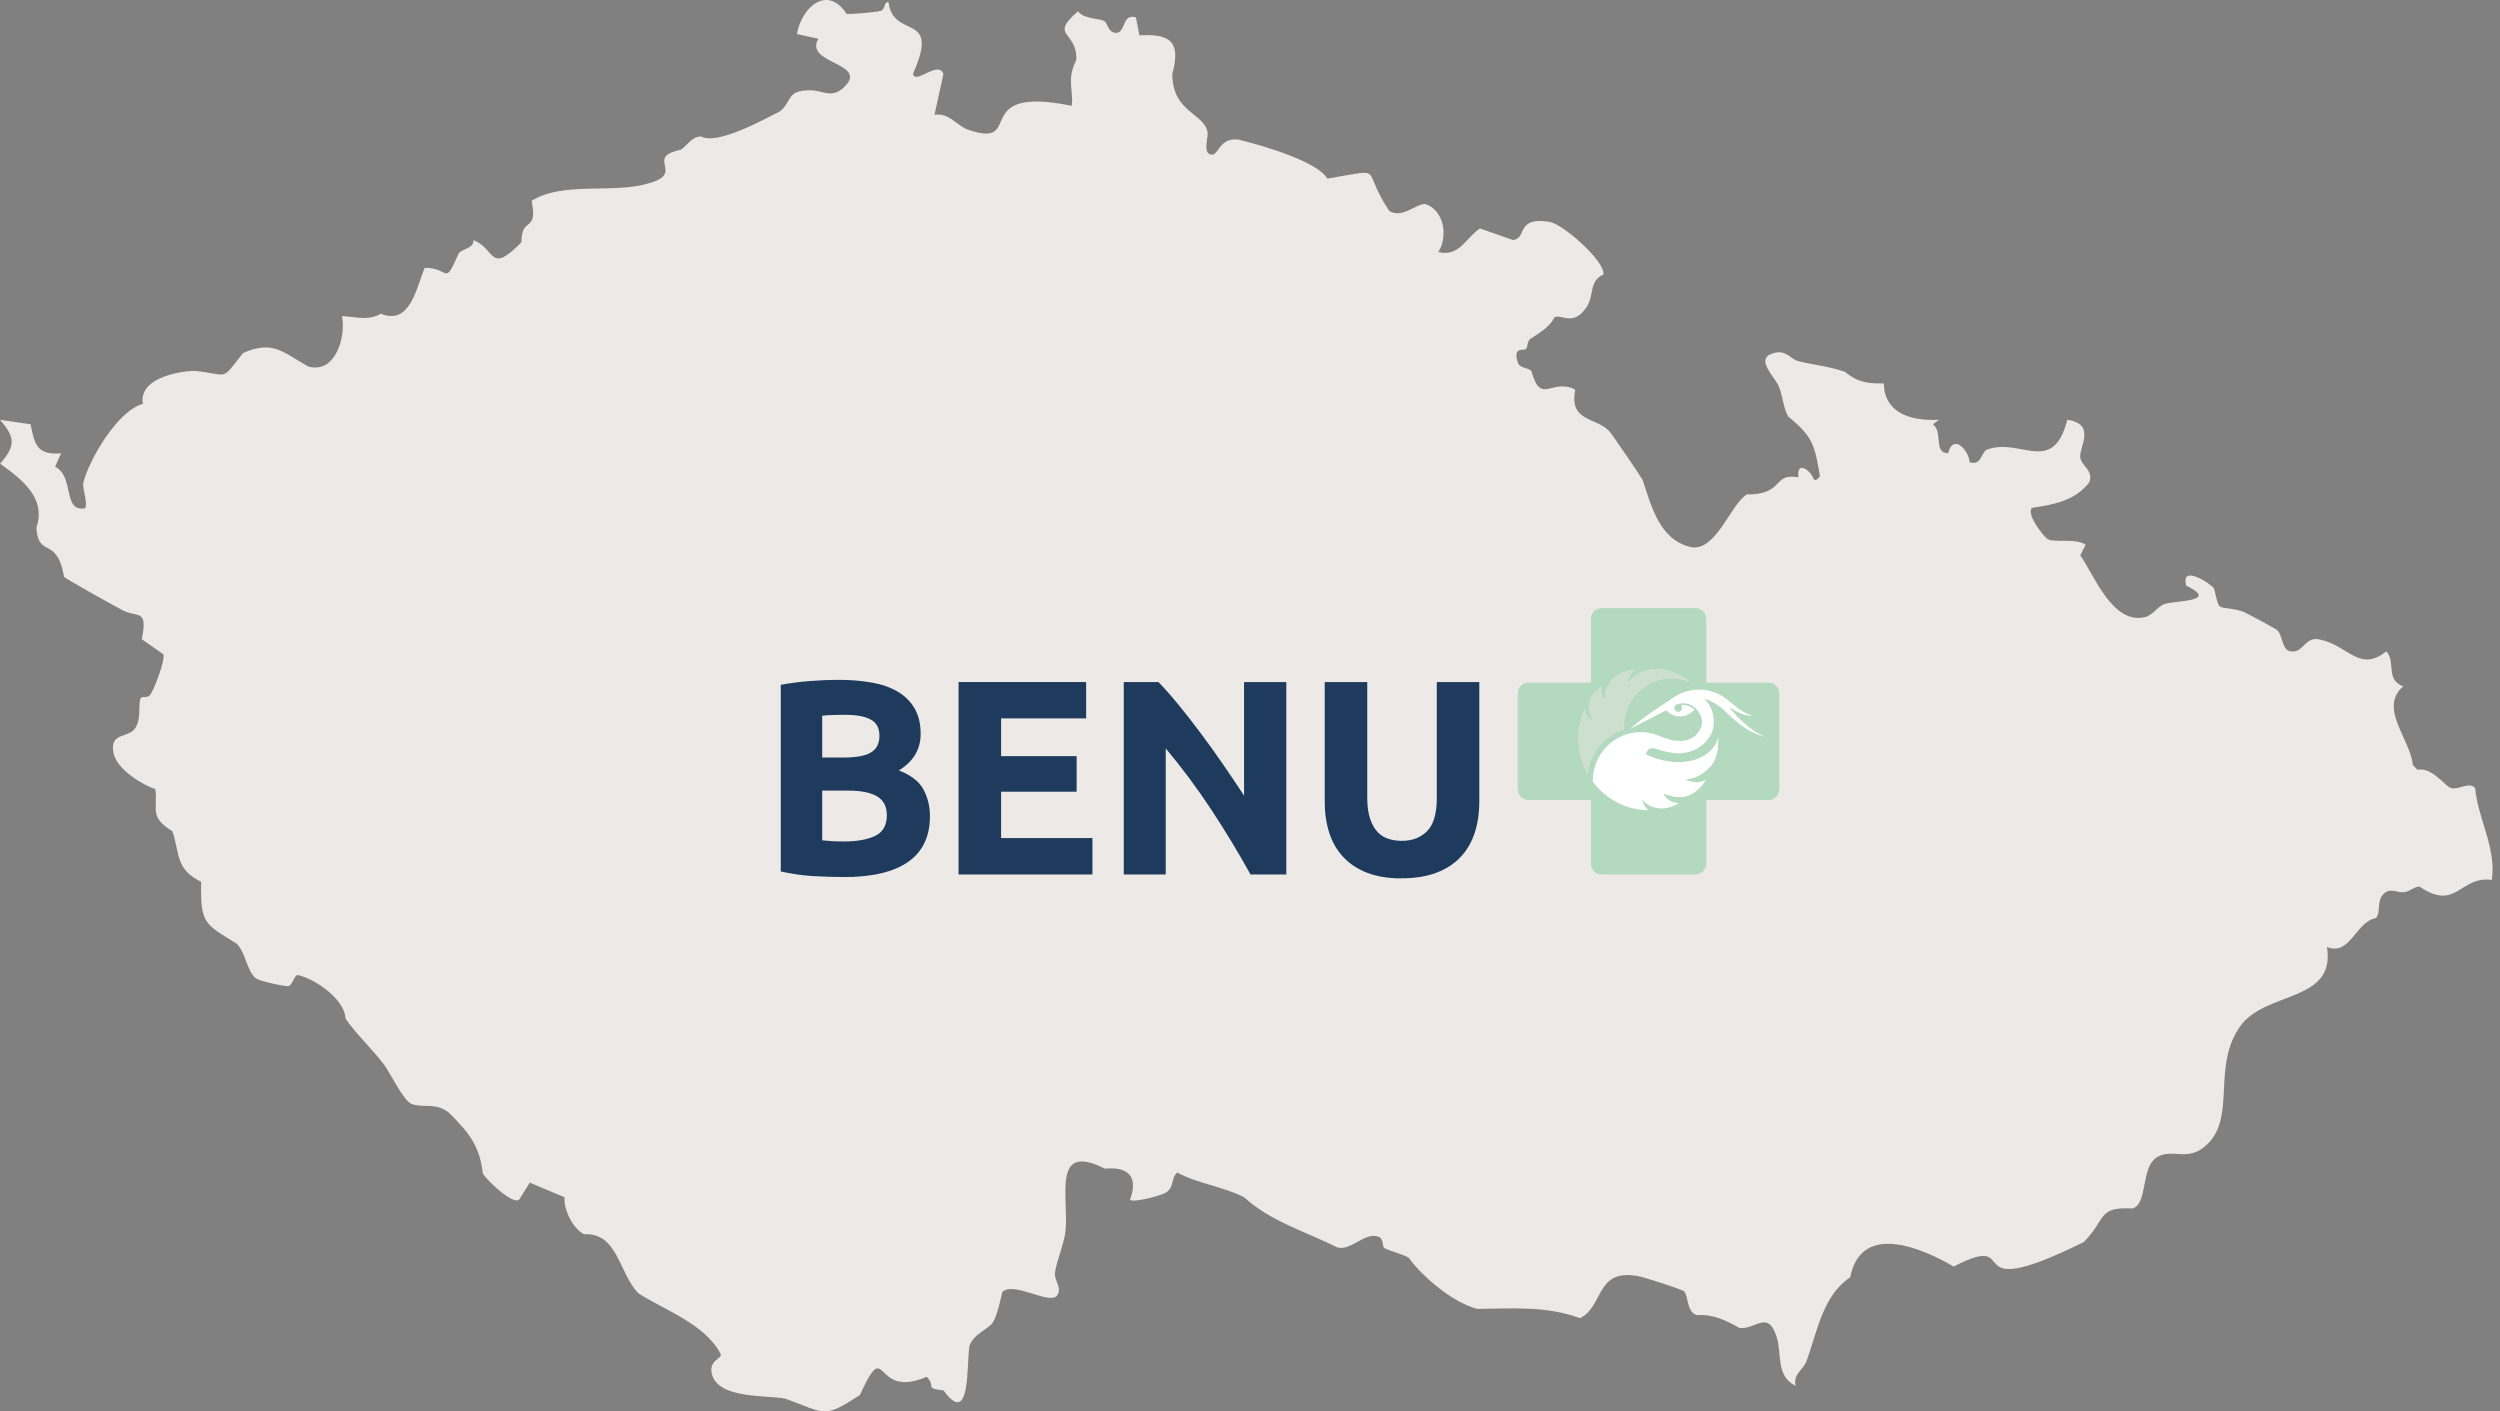 <svg width="333" height="188" viewBox="0 0 333 188" fill="none" xmlns="http://www.w3.org/2000/svg">
<rect x="0" y="0" width="333" height="188" fill="#808080" stroke="none"/>
<path d="M112.749 1.828C112.993 1.974 116.906 1.588 117.293 1.458C118.025 1.211 117.663 0.22 118.354 0.293C118.976 5.372 125.35 1.467 121.612 9.821C121.933 11.356 124.943 7.966 125.667 9.854L124.476 15.293C126.363 14.985 127.384 16.649 128.836 17.234C136.755 20.035 128.872 11.262 142.763 14.096C142.995 11.786 142.043 10.674 143.365 7.97C143.523 4.089 139.651 4.909 143.584 1.507C144.426 2.595 146.432 2.388 147.131 2.835C147.53 3.086 147.595 4.373 148.665 4.373C149.978 4.373 149.441 1.735 151.304 2.319L151.768 4.706C155.933 4.463 157.312 5.603 156.153 9.833C156.128 15.021 160.517 15.086 160.855 17.688C160.94 18.33 160.2 20.364 161.278 20.591C162.356 20.818 162.299 18.346 164.886 18.577C167.444 19.186 175.363 21.362 176.811 23.79C184.869 22.458 181.102 22.267 185.064 28.105C186.748 29.132 188.562 27.184 189.827 27.163C192.357 27.983 192.918 31.491 191.58 33.577C194.407 34.231 195.172 31.771 197.116 30.427L201.525 31.97C203.461 31.779 201.838 28.82 206.398 29.55C208.216 29.843 213.878 34.868 213.573 36.569C211.588 37.458 212.409 39.309 211.327 40.913C209.509 43.612 207.923 41.721 207.036 42.285C206.491 43.535 204.86 44.473 203.786 45.171C203.408 45.557 203.485 46.279 203.258 46.483C202.944 46.763 201.427 46.125 202.204 48.346C202.452 49.06 203.51 48.934 203.982 49.413C205.259 54.098 206.666 50.266 209.827 51.902C208.96 56.225 212.601 55.539 214.362 57.435C214.687 57.788 218.433 63.277 218.771 63.882C219.963 67.275 220.931 71.863 225.234 72.877C228.602 73.466 230.404 67.336 232.665 65.859C237.778 65.895 235.992 62.94 239.551 63.581C239.263 61.365 241.085 62.501 241.601 63.829C241.825 64.206 242.386 63.532 242.415 63.411C241.691 59.254 241.528 58.215 238.177 55.47C237.526 54.338 237.469 52.718 236.928 51.439C236.387 50.16 233.674 47.79 236.204 47.043C237.928 46.535 238.404 47.798 239.478 48.082C241.516 48.622 243.643 48.78 245.754 49.531C247.613 51.058 249.028 51.078 250.924 51.074C251.005 55.129 254.686 56.104 258.282 55.913L257.472 56.514C258.839 57.585 257.501 60.35 259.494 60.37C260.161 57.67 262.256 60.005 262.366 61.58C263.883 62.022 263.862 60.451 264.554 59.936C269.032 58.109 273.392 63.528 275.369 55.905C279.266 56.518 276.931 59.514 277.09 60.922C277.216 62.059 278.896 62.619 278.294 64.247C276.345 66.743 273.588 67.194 270.659 67.649C269.874 68.481 272.107 71.331 272.697 71.769C273.49 72.366 276.382 71.611 277.81 72.553L277.09 73.974C278.957 76.608 281.36 83.172 285.652 82.214C286.786 81.959 287.409 80.737 288.361 80.44C289.845 79.978 295.658 80.164 291.208 78.001C290.402 75.126 294.405 77.66 294.925 78.406C295.719 81.942 295.34 80.416 298.777 81.463C299.155 81.609 303.06 83.728 303.264 83.887C304.04 84.492 303.935 86.404 304.923 86.72C306.676 87.175 306.839 85.133 308.502 85.113C312.68 85.608 314.05 89.761 317.866 86.761C319.171 88.275 317.695 90.488 320.103 91.429C316.78 94.308 321.079 98.46 321.396 101.919L322.006 102.528C323.983 102.147 325.687 104.761 326.509 104.972C327.51 105.232 329.051 104.038 329.694 105.008C330.1 109.234 332.517 112.827 331.915 117.207C327.628 116.619 327.225 121.458 322.287 118.1C321.648 118.048 321.014 118.734 320.282 118.827C319.411 118.941 318.545 118.376 317.866 118.786C316.34 119.712 317.264 121.482 316.462 122.286C313.733 122.818 313.05 127.393 309.95 126.134C311.167 133.579 301.746 131.947 298.383 136.713C294.685 141.954 297.716 148.364 294.295 152.119C291.627 155.05 289.508 152.838 287.348 154.116C285.078 155.464 286.156 160.356 284.045 160.969C279.302 160.717 280.608 162.398 277.549 165.446C260.043 174.089 269.854 163.758 260.226 168.702C256.081 166.279 247.914 162.694 246.45 170.131C242.765 172.595 242.069 177.377 240.609 181.352C240.1 182.521 238.835 183.053 239.173 184.591C236.476 183.256 237.404 180.333 236.627 178.003C235.427 174.402 233.8 177.174 231.681 176.878C230.07 175.944 228.065 174.978 226.031 175.177C224.652 174.779 224.941 172.758 224.323 172.011C224.115 171.763 218.812 170.058 218.189 169.981C212.487 168.901 213.642 174.089 210.441 175.575C205.954 173.935 201.643 174.3 196.766 174.341C193.581 173.545 189.493 170.095 187.639 167.537C187.134 167.151 184.588 166.445 184.364 166.218C184.084 165.93 184.336 165 183.608 164.732C181.794 164.066 179.959 166.648 178.158 166.165C173.875 164.03 169.246 162.702 165.711 159.471C162.872 158.022 159.521 157.66 156.812 156.183C155.925 156.958 156.462 158.03 155.376 158.797C154.717 159.264 151.036 160.214 150.511 159.824C151.638 156.8 150.365 155.35 147.156 155.667C139.981 152.01 142.433 159.649 141.917 164.042C141.75 165.702 140.501 168.601 140.513 169.774C140.522 170.643 141.502 171.625 140.79 172.575C139.83 173.858 135.022 170.622 133.509 172.096C133.245 173.18 132.81 175.323 132.224 176.184C131.638 177.044 129.637 177.702 129.133 179.293C128.714 181.575 129.361 190.295 125.68 185.204C123.036 184.896 124.773 184.733 123.434 183.385C116.117 186.548 118.305 177.662 114.527 185.825C109.638 189 110.04 188.281 104.651 186.312C102.093 185.793 95.739 186.381 94.84 183.081C94.311 181.136 96.244 181.019 95.991 180.345C93.901 176.338 88.532 174.524 84.993 172.238C82.386 169.441 82.28 164.188 77.802 164.395C76.338 163.733 75.04 161.07 75.203 159.479L70.566 157.526L69.134 159.816C68.247 160.445 64.814 157.198 64.31 156.304C63.903 152.651 62.48 150.881 59.82 148.234C58.12 146.83 56.558 147.605 54.886 147.069C53.771 146.712 52.1 143.115 51.176 141.84C49.887 140.066 46.816 137.046 46.015 135.625C45.893 133.048 41.813 130.287 39.641 129.877C39.149 129.958 39.003 131.196 38.409 131.347C38.022 131.444 34.703 130.701 34.195 130.376C32.893 129.54 32.82 127.056 31.547 125.712C27.252 123.037 26.674 123.069 26.8 117.459C23.355 115.774 23.973 113.761 22.969 110.728C19.796 108.8 21.065 107.736 20.683 105.094C19.121 104.643 15.497 102.475 15.115 100.267C14.574 97.433 17.173 98.428 18.08 96.889C18.8 95.672 18.409 94.064 18.69 93.094C18.824 92.631 19.56 93.057 19.963 92.603C20.484 92.014 22.062 87.829 21.753 87.147L18.889 85.141C19.707 80.96 18.369 82.361 16.29 81.264C15.29 80.737 8.83 77.164 8.533 76.827C7.569 71.306 5.157 74.457 4.84 70.328C6.195 66.285 2.924 63.877 0.016 61.758C2.058 59.453 2.078 58.271 0 55.921L4.08 56.514C4.604 59.242 4.926 60.626 8.135 60.382L7.346 62.156C9.977 63.536 8.285 68.294 11.389 67.685C11.625 66.549 11.023 65.4 11.084 64.336C11.877 61.178 15.68 54.703 19.027 53.794C18.491 50.505 23.302 49.519 25.824 49.389C30.628 49.856 29.277 50.94 32.377 47.022C36.379 45.277 37.632 46.892 41.069 48.825C44.685 49.803 46.092 44.94 45.555 42.106C47.414 42.188 49.065 42.776 50.729 41.782C54.634 43.405 55.455 38.315 56.582 35.664C60.047 35.705 59.067 38.262 61.129 33.703C61.678 33.102 63.09 33.102 63.066 31.986C66.1 33.175 65.144 36.658 69.451 32.274C69.464 28.669 71.672 31.146 70.814 26.745C74.995 24.139 81.564 25.816 86.238 24.464C91.489 23.1 85.729 20.981 90.671 19.954C91.574 19.361 92.083 18.241 93.364 18.167C95.52 19.398 101.869 15.841 103.862 14.847C105.562 13.515 104.688 11.985 107.99 12.029C109.634 12.054 110.772 13.146 112.363 11.672C115.958 8.347 107.026 8.563 109.003 5.165L106.144 4.536C106.815 0.862 110.227 -2.025 112.749 1.824V1.828Z" fill="#ECE9E6"/>
<g clip-path="url(#clip0_2014_1012)">
<path d="M109.516 105.312V111.932C109.931 111.978 110.375 112.015 110.864 112.046C111.345 112.068 111.878 112.083 112.463 112.083C114.159 112.083 115.529 111.834 116.565 111.344C117.602 110.847 118.128 109.934 118.128 108.607C118.128 107.423 117.691 106.578 116.817 106.073C115.943 105.568 114.7 105.312 113.078 105.312H109.516ZM109.516 100.908H112.278C114.018 100.908 115.27 100.682 116.018 100.222C116.765 99.762 117.143 99.03 117.143 98.02C117.143 97.009 116.758 96.255 115.981 95.84C115.203 95.418 114.07 95.214 112.567 95.214C112.086 95.214 111.56 95.214 111.005 95.237C110.449 95.252 109.953 95.282 109.516 95.328V100.915V100.908ZM112.389 116.819C111.012 116.819 109.635 116.774 108.265 116.691C106.895 116.608 105.473 116.404 104 116.08V91.218C105.163 90.992 106.436 90.833 107.813 90.72C109.191 90.607 110.479 90.554 111.664 90.554C113.263 90.554 114.729 90.675 116.077 90.909C117.417 91.142 118.58 91.542 119.542 92.108C120.512 92.673 121.267 93.42 121.815 94.347C122.356 95.275 122.63 96.413 122.63 97.771C122.63 99.814 121.66 101.436 119.727 102.62C121.327 103.238 122.415 104.075 122.993 105.138C123.57 106.201 123.866 107.393 123.866 108.728C123.866 111.412 122.904 113.441 120.979 114.79C119.053 116.148 116.188 116.827 112.389 116.827" fill="#1E3A5C"/>
<path d="M127.68 116.479V90.848H144.673V95.689H133.344V100.719H143.407V105.455H133.344V111.631H145.51V116.479H127.68Z" fill="#1E3A5C"/>
<path d="M166.568 116.479C164.947 113.546 163.192 110.65 161.304 107.785C159.415 104.927 157.409 102.227 155.276 99.686V116.479H149.686V90.848H154.299C155.099 91.663 155.98 92.658 156.95 93.842C157.92 95.026 158.905 96.285 159.912 97.635C160.919 98.977 161.918 100.372 162.91 101.813C163.903 103.253 164.836 104.64 165.709 105.975V90.848H171.337V116.479H166.576H166.568Z" fill="#1E3A5C"/>
<path d="M186.657 117C184.887 117 183.362 116.743 182.081 116.246C180.8 115.74 179.741 115.039 178.904 114.134C178.067 113.237 177.453 112.159 177.053 110.914C176.653 109.67 176.453 108.298 176.453 106.789V90.848H182.118V106.307C182.118 107.34 182.236 108.222 182.466 108.954C182.695 109.685 183.014 110.273 183.406 110.726C183.806 111.186 184.287 111.51 184.857 111.706C185.428 111.902 186.05 112 186.731 112C188.108 112 189.233 111.57 190.092 110.703C190.951 109.844 191.381 108.373 191.381 106.299V90.848H197.045V106.789C197.045 108.29 196.838 109.67 196.431 110.929C196.016 112.189 195.387 113.267 194.542 114.164C193.691 115.062 192.617 115.763 191.307 116.253C190.004 116.743 188.449 116.992 186.657 116.992" fill="#1E3A5C"/>
<path d="M222.672 90.358C219.126 90.358 216.253 93.284 216.253 96.896C216.253 96.987 216.253 97.07 216.253 97.16C213.676 97.974 211.758 100.289 211.477 103.102C210.707 101.73 210.27 100.139 210.27 98.442C210.27 97.039 210.573 95.705 211.114 94.506C211.136 94.717 211.21 95.086 211.373 95.365C211.691 95.908 212.439 96.18 212.439 96.18C212.439 96.18 211.914 95.637 211.78 94.981C211.595 94.091 211.654 93.676 211.854 93.163C212.143 92.417 212.617 91.927 213.394 91.369C213.357 91.489 213.306 91.618 213.291 91.761C213.209 92.605 213.75 93.51 213.75 93.51C213.75 93.51 213.683 92.53 214.031 91.701C214.387 90.863 214.831 90.32 215.394 89.981C216.253 89.468 216.978 89.302 217.845 89.137C217.756 89.204 217.667 89.28 217.578 89.363C216.778 90.155 216.808 91.037 216.808 91.037C216.808 91.037 217.326 90.275 218.326 89.74C219.636 89.038 220.755 89.069 221.302 89.137C222.739 89.325 224.027 90.011 225.138 90.856C224.375 90.532 223.539 90.351 222.665 90.351M235.586 90.924H227.263V82.448C227.263 81.648 226.626 81 225.841 81H213.335C212.55 81 211.914 81.648 211.914 82.448V90.924H203.591C202.806 90.924 202.169 91.572 202.169 92.372V105.108C202.169 105.907 202.806 106.556 203.591 106.556H211.914V115.032C211.914 115.831 212.55 116.48 213.335 116.48H225.841C226.619 116.48 227.263 115.831 227.263 115.032V106.556H235.586C236.371 106.556 237.007 105.907 237.007 105.108V92.372C237.007 91.58 236.371 90.924 235.586 90.924Z" fill="#B3D9BE"/>
<path d="M211.484 103.102C210.721 101.73 210.277 100.139 210.277 98.442C210.277 97.04 210.581 95.705 211.114 94.506C211.136 94.717 211.21 95.086 211.373 95.365C211.691 95.908 212.439 96.18 212.439 96.18C212.439 96.18 211.913 95.637 211.78 94.981C211.706 94.611 211.669 94.325 211.669 94.076C211.669 93.729 211.736 93.465 211.854 93.163C212.143 92.424 212.617 91.927 213.394 91.369C213.357 91.489 213.306 91.618 213.291 91.768C213.291 91.829 213.283 91.889 213.283 91.949C213.283 92.741 213.75 93.518 213.75 93.518C213.75 93.518 213.75 93.442 213.75 93.314C213.75 92.983 213.787 92.304 214.039 91.701C214.394 90.864 214.838 90.321 215.401 89.981C216.26 89.469 216.986 89.303 217.852 89.137C217.763 89.204 217.674 89.28 217.585 89.37C216.838 90.109 216.815 90.924 216.815 91.029V91.044C216.815 91.044 217.334 90.283 218.333 89.748C218.333 89.748 218.341 89.748 218.348 89.748C218.348 89.748 218.363 89.748 218.363 89.74C218.363 89.74 218.378 89.74 218.378 89.732C218.392 89.725 218.407 89.717 218.422 89.71C219.303 89.257 220.096 89.129 220.673 89.122C220.703 89.122 220.732 89.122 220.762 89.122C220.954 89.122 221.117 89.137 221.251 89.152C221.251 89.152 221.258 89.152 221.265 89.152C221.28 89.152 221.288 89.152 221.302 89.152C222.739 89.34 224.027 90.026 225.138 90.871C224.375 90.547 223.539 90.366 222.665 90.366C219.118 90.366 216.245 93.292 216.245 96.904C216.245 96.994 216.245 97.077 216.245 97.168C213.668 97.982 211.751 100.297 211.469 103.11" fill="#CDE0D0"/>
<path d="M211.484 103.102C210.721 101.73 210.277 100.139 210.277 98.442C210.277 100.139 210.714 101.73 211.484 103.102ZM212.447 96.172C212.447 96.172 211.921 95.629 211.788 94.973C211.928 95.637 212.447 96.172 212.447 96.172ZM213.291 91.942C213.291 91.882 213.291 91.821 213.298 91.761C213.313 91.618 213.365 91.489 213.402 91.361C213.365 91.482 213.313 91.61 213.298 91.761C213.298 91.821 213.291 91.882 213.291 91.942ZM216.815 91.022C216.815 90.916 216.838 90.102 217.585 89.363C217.674 89.28 217.763 89.204 217.852 89.129C217.763 89.197 217.674 89.272 217.585 89.355C216.838 90.094 216.815 90.909 216.815 91.014M218.341 89.732C218.341 89.732 218.355 89.732 218.355 89.725C218.355 89.725 218.341 89.725 218.341 89.732ZM218.378 89.717C218.378 89.717 218.407 89.702 218.422 89.695C218.407 89.695 218.392 89.71 218.378 89.717ZM221.265 89.129C221.265 89.129 221.258 89.129 221.251 89.129C221.251 89.129 221.258 89.129 221.265 89.129Z" fill="#3AAB35"/>
<path d="M235.186 98.163C235.186 98.163 233.061 97.499 230.551 94.483C230.462 94.377 230.373 94.279 230.284 94.181C231.491 94.883 232.38 95.433 233.483 95.305C231.38 94.822 230.454 93.043 228.611 92.319C225.056 90.878 222.45 93.239 222.45 93.239C222.235 93.382 221.843 93.623 221.665 93.744C218.385 95.886 217.126 97.085 217.126 97.085L221.932 94.619C221.932 94.619 223.687 96.534 225.723 94.528C225.619 94.43 225.486 94.317 225.308 94.212C224.975 94.015 224.501 93.85 223.894 93.933C223.99 94.023 224.049 94.159 224.049 94.302C224.049 94.588 223.82 94.815 223.539 94.815C223.257 94.815 223.028 94.581 223.028 94.302C223.028 94.076 223.168 93.887 223.368 93.812L223.435 93.789H223.45C224.627 93.457 225.419 93.94 225.812 94.294C227.004 95.539 226.737 96.496 226.545 96.994C225.553 99.075 223.331 98.759 222.398 98.51C222.287 98.48 222.176 98.442 222.072 98.412C222.006 98.389 221.969 98.374 221.969 98.374C221.658 98.276 221.391 98.17 221.199 98.095C221.095 98.05 220.991 98.004 220.88 97.959H220.866C220.147 97.673 219.37 97.514 218.555 97.514C215.016 97.514 212.15 100.44 212.15 104.037V104.098C212.765 104.935 213.498 105.659 214.327 106.239C214.379 106.277 214.431 106.307 214.483 106.345C214.794 106.556 215.12 106.744 215.453 106.918C216.697 107.559 218.096 107.913 219.577 107.913L219.54 107.891C218.866 107.355 218.74 106.511 218.74 106.511C218.74 106.511 219.296 107.204 220.044 107.453C220.71 107.672 221.251 107.717 221.65 107.679C222.457 107.596 223.072 107.302 223.642 106.971C223.472 106.963 223.272 106.933 223.087 106.895C221.976 106.684 221.584 105.696 221.584 105.696C221.584 105.696 222.561 106.134 223.464 106.179C224.79 106.239 225.479 105.711 225.878 105.417C226.441 105.002 226.908 104.46 227.241 103.826C227.093 103.909 226.93 103.984 226.752 104.052C225.819 104.429 224.494 103.841 224.494 103.841C224.494 103.841 225.619 103.788 226.671 103.095C228.033 102.19 228.433 101.285 228.603 100.749C228.833 100.033 228.877 99.256 228.877 98.465C228.877 98.359 228.877 98.253 228.877 98.148C228.833 98.329 228.781 98.51 228.707 98.683C227.626 101.398 223.642 102.318 219.814 100.734C219.622 100.651 219.429 100.568 219.244 100.478L219.259 100.365C219.414 99.882 219.755 99.483 220.51 99.731C220.962 99.882 221.606 100.063 222.176 100.184C226.3 101.051 227.952 97.997 228.137 97.266C228.618 95.169 227.655 93.819 227.433 93.548C227.3 93.367 227.159 93.209 227.011 93.08C227.878 93.314 228.922 93.85 230.04 94.973C232.965 97.937 235.215 98.148 235.215 98.148" fill="white"/>
</g>
<defs>
<clipPath id="clip0_2014_1012">
<rect width="133" height="36" fill="white" transform="translate(104 81)"/>
</clipPath>
</defs>
</svg>

